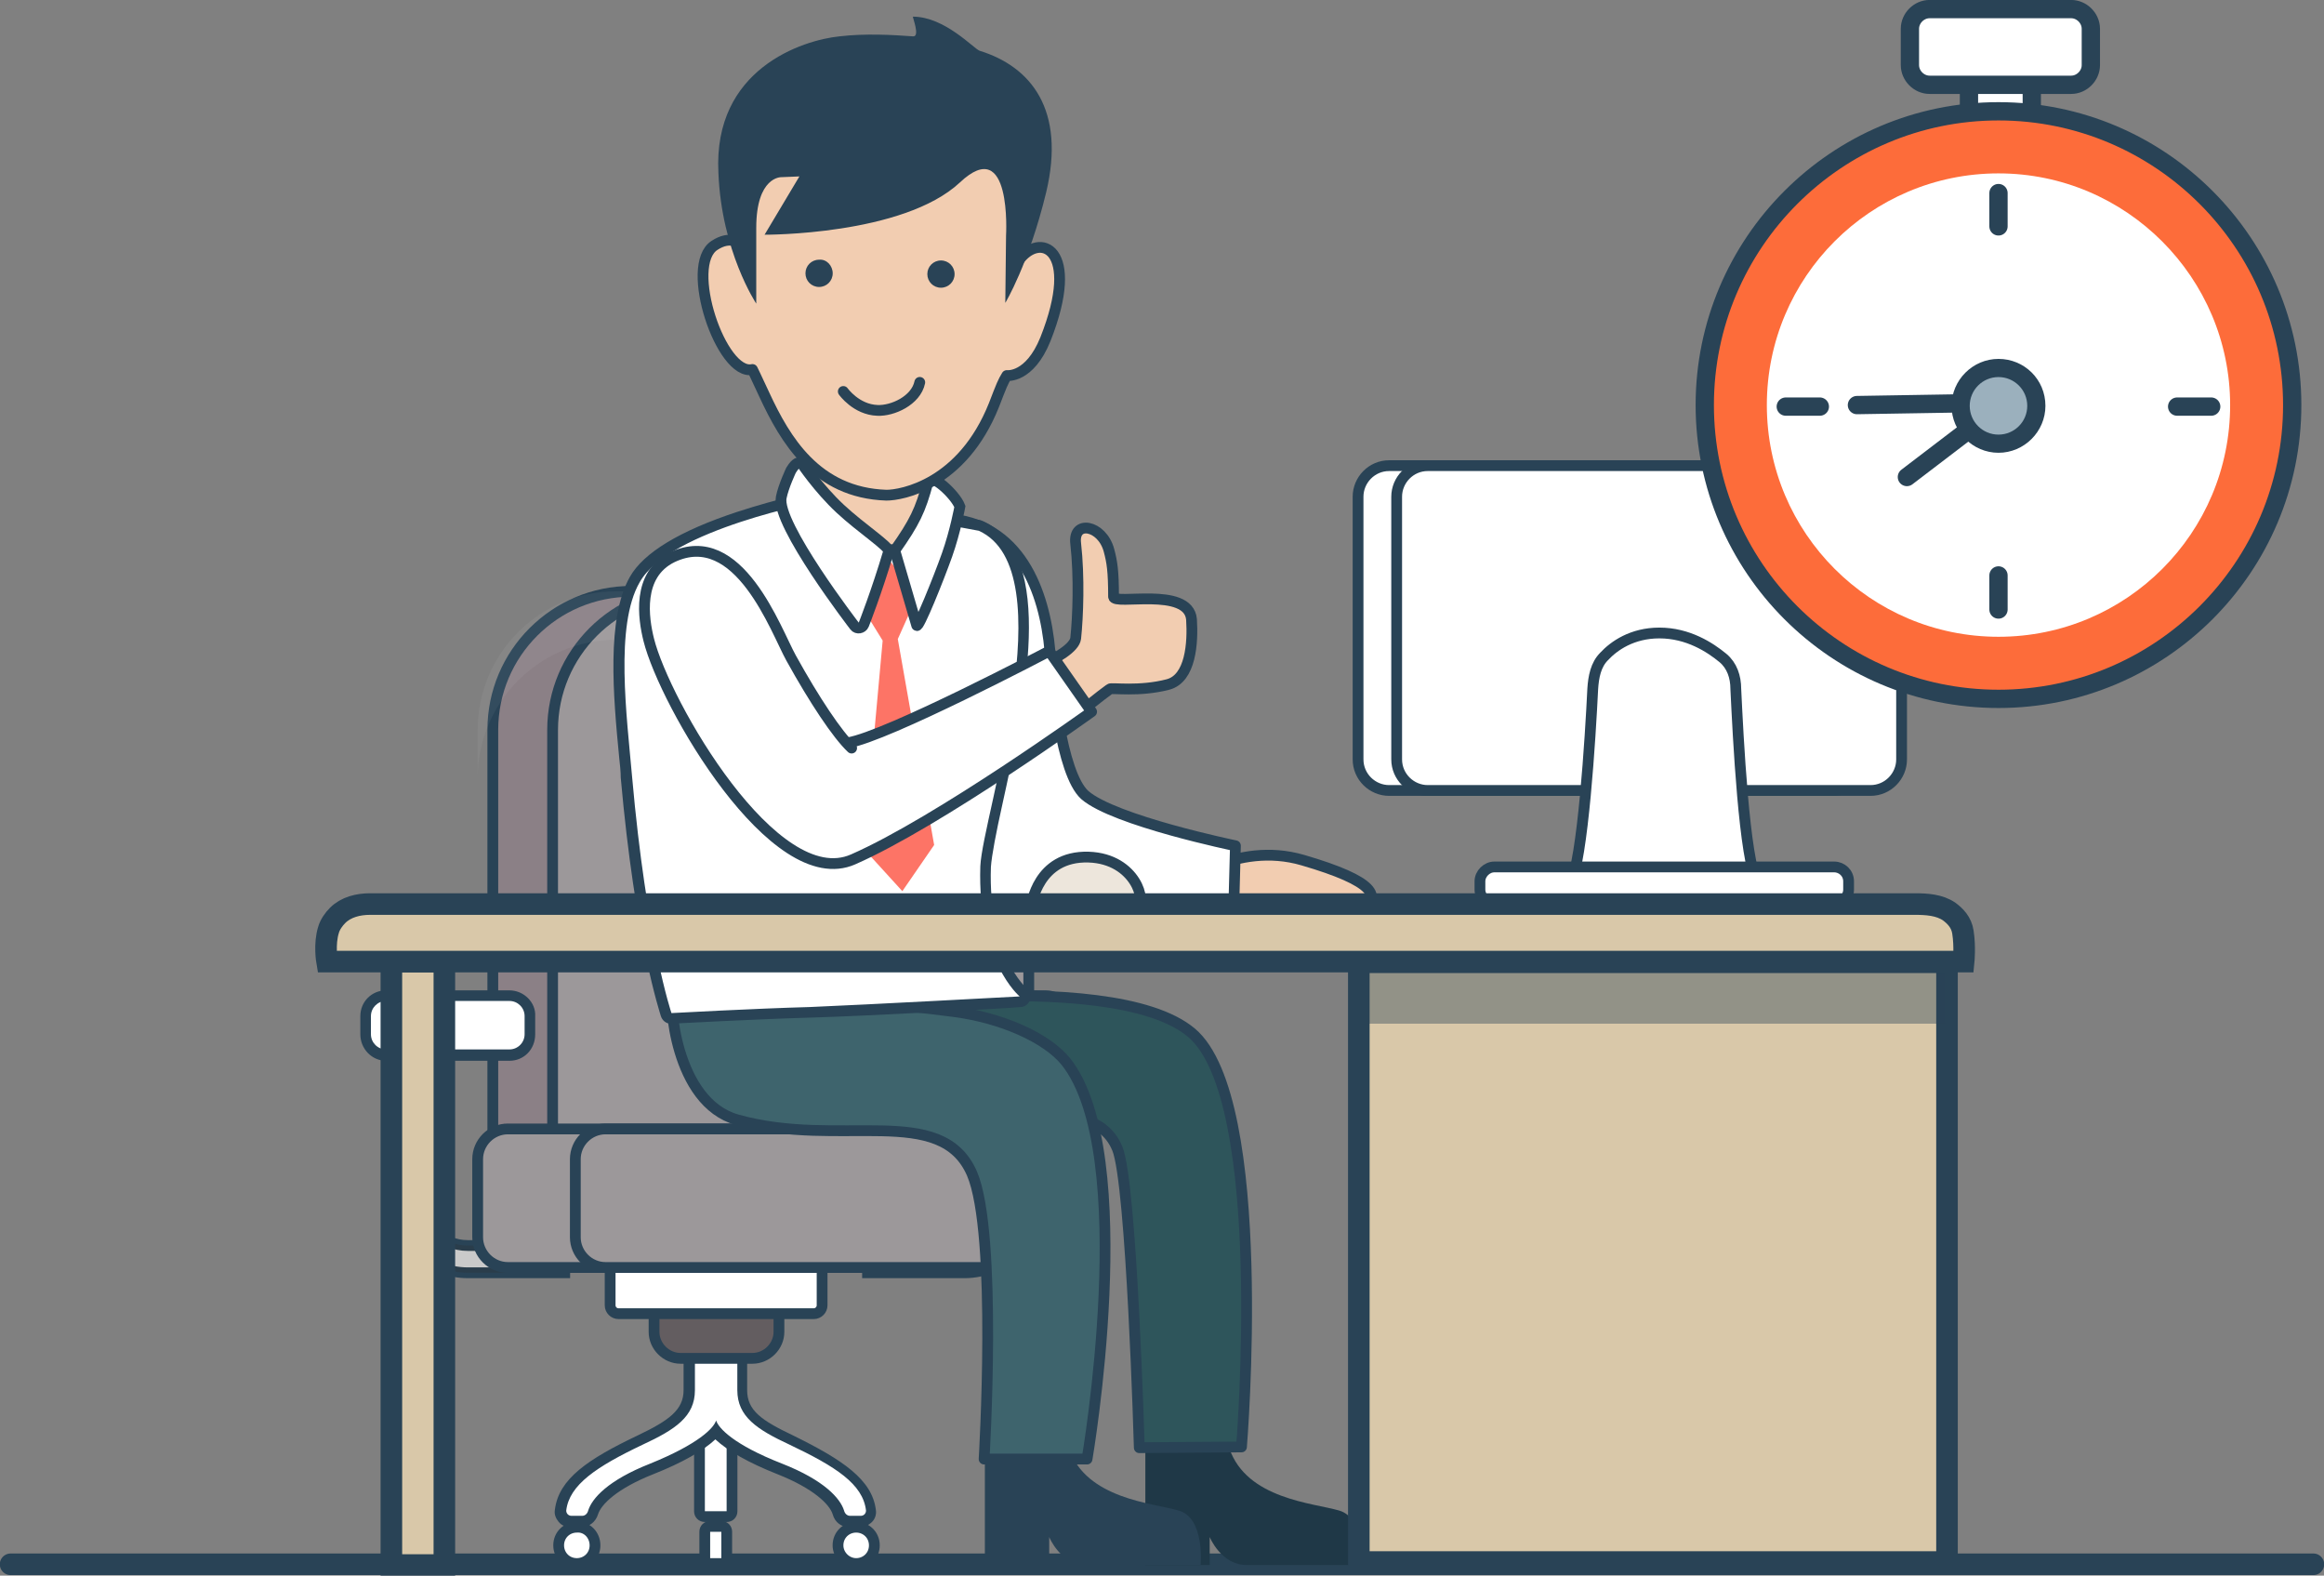 <?xml version="1.0" encoding="utf-8"?>
<!-- Generator: Adobe Illustrator 25.0.0, SVG Export Plug-In . SVG Version: 6.00 Build 0)  -->
<svg version="1.1" id="レイヤー_1" xmlns="http://www.w3.org/2000/svg" xmlns:xlink="http://www.w3.org/1999/xlink" x="0px"
	 y="0px" viewBox="0 0 307 208.1" style="enable-background:new 0 0 307 208.1;" xml:space="preserve">
<rect x="0" y="0" width="307" height="208.1" fill="#808080" stroke="none"/>
<style type="text/css">
	.st0{fill:#FFFFFF;stroke:#294356;stroke-width:2.851;stroke-linecap:round;stroke-linejoin:round;stroke-miterlimit:10;}
	.st1{fill:#8B8086;stroke:#294356;stroke-width:1.425;stroke-miterlimit:10;}
	.st2{fill:#FFFFFF;stroke:#294356;stroke-width:1.425;stroke-miterlimit:10;}
	.st3{opacity:0.25;fill:#2D2D2F;}
	.st4{fill:#FFFFFF;}
	.st5{fill:#294356;}
	.st6{fill:none;stroke:#294356;stroke-width:1.425;stroke-miterlimit:10;}
	.st7{fill:#FFFFFF;stroke:#294356;stroke-width:1.425;stroke-linejoin:round;stroke-miterlimit:10;}
	.st8{fill:#635D60;stroke:#294356;stroke-width:1.425;stroke-miterlimit:10;}
	.st9{fill:#9C989A;stroke:#294356;stroke-width:1.425;stroke-miterlimit:10;}
	.st10{opacity:5.000000e-02;fill:#FFFFFF;}
	.st11{fill:#1F3847;}
	.st12{fill:#2E555B;stroke:#294356;stroke-width:1.425;stroke-linejoin:round;stroke-miterlimit:10;}
	.st13{fill:#3E646D;stroke:#294356;stroke-width:1.425;stroke-linejoin:round;stroke-miterlimit:10;}
	.st14{fill:#F2CDB1;stroke:#294356;stroke-width:1.425;stroke-miterlimit:10;}
	.st15{fill:#FD7466;}
	.st16{fill:#EDE6DC;stroke:#294356;stroke-width:1.425;stroke-miterlimit:10;}
	.st17{fill:#FFFFFF;stroke:#294356;stroke-width:1.425;stroke-linecap:round;stroke-linejoin:round;stroke-miterlimit:10;}
	.st18{fill:#D9C8A9;stroke:#294356;stroke-width:2.851;stroke-miterlimit:10;}
	.st19{opacity:0.4;fill:#294356;}
	.st20{fill:#F2CDB1;stroke:#294356;stroke-width:1.425;stroke-linecap:round;stroke-linejoin:round;stroke-miterlimit:10;}
	.st21{fill:none;stroke:#294356;stroke-width:1.425;stroke-linecap:round;stroke-linejoin:round;stroke-miterlimit:10;}
	.st22{fill:#FFFFFF;stroke:#294356;stroke-width:2.416;stroke-miterlimit:10;}
	.st23{fill:#FD6C3A;stroke:#294356;stroke-width:2.416;stroke-miterlimit:10;}
	.st24{fill:#385B7A;stroke:#294356;stroke-width:2.416;stroke-linecap:round;stroke-linejoin:round;stroke-miterlimit:10;}
	.st25{fill:#9BB0BD;}
</style>
<line class="st0" x1="1.4" y1="206.6" x2="305.6" y2="206.6"/>
<g>
	<path class="st1" d="M128,154c0,1.4-1.1,2.5-2.4,2.5H67.5c-1.3,0-2.4-1.1-2.4-2.5V96.4c0-10.1,8.2-18.3,18.3-18.3
		c8.4,0,17.9,0,26.3,0c10.1,0,18.3,8.2,18.3,18.3V154z"/>
	<g>
		<path class="st2" d="M74.6,168.1H61.8c-5.4,0-9.9-4.4-9.9-9.9v-19.5h3.6v19.5c0,3.5,2.8,6.3,6.3,6.3h12.8V168.1z"/>
	</g>
	<path class="st3" d="M61.8,164.5c-1.6,0-3.1-0.6-4.2-1.6v4.2c1.3,0.6,2.7,1,4.2,1h12.8v-3.6H61.8z"/>
	<g>
		<path class="st2" d="M114.6,168.1h12.8c5.4,0,9.9-4.4,9.9-9.9v-19.5h-3.6v19.5c0,3.5-2.8,6.3-6.3,6.3h-12.8V168.1z"/>
	</g>
	<path class="st3" d="M127.4,164.5c1.6,0,3.1-0.6,4.2-1.6v4.2c-1.3,0.6-2.7,1-4.2,1h-12.8v-3.6H127.4z"/>
	<g>
		<path class="st4" d="M132.8,139.4c-1.5,0-2.7-1.2-2.7-2.7v-2.4c0-1.5,1.2-2.7,2.7-2.7h5.4c1.5,0,2.7,1.2,2.7,2.7v2.4
			c0,1.5-1.2,2.7-2.7,2.7H132.8z"/>
		<path class="st5" d="M138.2,132.2c1.1,0,2,0.9,2,2v2.4c0,1.1-0.9,2-2,2h-5.4c-1.1,0-2-0.9-2-2v-2.4c0-1.1,0.9-2,2-2H138.2
			 M138.2,130.8h-5.4c-1.9,0-3.4,1.5-3.4,3.4v2.4c0,1.9,1.5,3.5,3.4,3.5h5.4c1.9,0,3.4-1.5,3.4-3.5v-2.4
			C141.6,132.4,140.1,130.8,138.2,130.8L138.2,130.8z"/>
	</g>
	<path class="st3" d="M132.8,136.4h5.4c1.1,0,2-0.9,2-2v2.3c0,1.1-0.9,2-2,2h-5.4c-1.1,0-2-0.9-2-2v-2.3
		C130.7,135.5,131.6,136.4,132.8,136.4z"/>
	<path class="st6" d="M140.2,134.3c0-1.1-0.9-2-2-2h-5.4c-1.1,0-2,0.9-2,2v2.4c0,1.1,0.9,2,2,2h5.4c1.1,0,2-0.9,2-2V134.3z"/>
	<g>
		<path class="st7" d="M96,202.3c0-0.4-0.3-0.7-0.7-0.7h-1.5c-0.4,0-0.7,0.3-0.7,0.7v3.5c0,0.4,0.3,0.7,0.7,0.7h1.5
			c0.4,0,0.7-0.3,0.7-0.7V202.3z"/>
		<path class="st7" d="M96.7,185.4c0-0.4-0.3-0.7-0.7-0.7h-2.9c-0.4,0-0.7,0.3-0.7,0.7v14.2c0,0.4,0.3,0.7,0.7,0.7H96
			c0.4,0,0.7-0.3,0.7-0.7V185.4z"/>
		<rect x="92.6" y="174.1" class="st2" width="4" height="6.1"/>
		<g>
			<path class="st7" d="M78.6,204.1c0,1.4-1.1,2.4-2.4,2.4c-1.4,0-2.4-1.1-2.4-2.4c0-1.4,1.1-2.4,2.4-2.4
				C77.5,201.6,78.6,202.7,78.6,204.1z"/>
			<g>
				<path class="st4" d="M112.3,201c-0.7,0-1.3-0.5-1.5-1.2c-0.2-0.7-1.4-3.2-7.8-5.7c-5.2-2.1-7.5-3.8-8.4-5c-1,1.2-3.2,2.9-8.4,5
					c-6.4,2.5-7.5,5-7.8,5.7c-0.2,0.8-0.8,1.2-1.5,1.2h-1.4c-0.4,0-0.8-0.2-1.1-0.5c-0.3-0.3-0.4-0.6-0.3-1
					c0.5-3.7,4.2-6.2,10.5-9.2c4.4-2.1,6.5-3.6,6.5-6.6v-3.7c0-0.4,0.3-0.7,0.7-0.7h5.7c0.4,0,0.7,0.3,0.7,0.7v3.7
					c0,3,2.1,4.5,6.5,6.6c6.3,3,10,5.5,10.5,9.2c0,0.4-0.1,0.7-0.3,1c-0.3,0.3-0.7,0.5-1.1,0.5H112.3z"/>
				<path class="st5" d="M97.4,179.9c0,0,0,2.2,0,3.7c0,3.5,2.6,5.2,6.9,7.2c6.1,2.9,9.7,5.2,10.1,8.7c0,0.4-0.3,0.7-0.7,0.7
					c-0.5,0-1,0-1.4,0c-0.4,0-0.7-0.3-0.8-0.7c-0.5-1.6-2.6-4-8.2-6.2c-6.4-2.5-8.4-4.7-8.7-5.7c-0.3,1-2.3,3.1-8.7,5.7
					c-5.6,2.2-7.7,4.6-8.2,6.2c-0.1,0.4-0.4,0.7-0.8,0.7c-0.5,0-0.9,0-1.4,0c-0.4,0-0.7-0.3-0.7-0.7c0.4-3.4,4-5.8,10.1-8.7
					c4.3-2,6.9-3.7,6.9-7.2c0-1.5,0-3.7,0-3.7H97.4 M97.4,178.5h-5.7c-0.8,0-1.4,0.6-1.4,1.4v3.7c0,2.6-1.9,4-6.1,6
					c-6.5,3.1-10.4,5.7-10.9,9.8c-0.1,0.6,0.1,1.1,0.5,1.6c0.4,0.5,1,0.7,1.6,0.7h1.4c1,0,1.9-0.7,2.2-1.7c0.4-1.3,2.5-3.4,7.3-5.3
					c3.8-1.5,6.6-3.1,8.2-4.6c1.6,1.5,4.4,3.1,8.2,4.6c4.8,1.9,6.9,4,7.3,5.3c0.3,1.1,1.2,1.7,2.2,1.7h1.4c0.6,0,1.2-0.3,1.6-0.7
					c0.4-0.4,0.6-1,0.5-1.6c-0.5-4-4.4-6.6-10.9-9.8c-4.2-2-6.1-3.3-6.1-6v-3.7C98.8,179.1,98.2,178.5,97.4,178.5L97.4,178.5z"/>
			</g>
			<path class="st7" d="M115.5,204.1c0,1.4-1.1,2.4-2.4,2.4s-2.4-1.1-2.4-2.4c0-1.4,1.1-2.4,2.4-2.4S115.5,202.7,115.5,204.1z"/>
		</g>
	</g>
	<path class="st8" d="M86.4,171.9h16.5v4c0,1.9-1.6,3.5-3.5,3.5h-9.5c-1.9,0-3.5-1.6-3.5-3.5V171.9z"/>
	<path class="st7" d="M107.5,173.5c0.6,0,1.1-0.5,1.1-1.1v-7.2c0-0.6-0.5-1.1-1.1-1.1H81.7c-0.6,0-1.1,0.5-1.1,1.1v7.2
		c0,0.6,0.5,1.1,1.1,1.1H107.5z"/>
	<path class="st9" d="M136,154c0,1.4-1.1,2.5-2.4,2.5H75.4c-1.3,0-2.4-1.1-2.4-2.5V96.4c0-10.1,8.2-18.3,18.3-18.3
		c8.4,0,17.9,0,26.3,0c10.1,0,18.3,8.2,18.3,18.3V154z"/>
	<path class="st9" d="M126.1,153.1c0-2.2-1.8-4-4-4h-55c-2.2,0-4,1.8-4,4v10.3c0,2.2,1.8,4,4,4h55c2.2,0,4-1.8,4-4V153.1z"/>
	<path class="st9" d="M139,153.1c0-2.2-1.8-4-4-4H80c-2.2,0-4,1.8-4,4v10.3c0,2.2,1.8,4,4,4h55c2.2,0,4-1.8,4-4V153.1z"/>
	<path class="st10" d="M107.7,78.1c-8.4,0-17.9,0-26.3,0c-10.1,0-18.3,8.2-18.3,18.3v6.4c0-10.1,8.2-18.3,18.3-18.3
		c8.4,0,17.9,0,26.3,0c10.1,0,18.3,8.2,18.3,18.3v-6.4C126.1,86.3,117.8,78.1,107.7,78.1z"/>
	<g>
		<path class="st4" d="M51,139.4c-1.5,0-2.7-1.2-2.7-2.7v-2.4c0-1.5,1.2-2.7,2.7-2.7h16.3c1.5,0,2.7,1.2,2.7,2.7v2.4
			c0,1.5-1.2,2.7-2.7,2.7H51z"/>
		<path class="st5" d="M67.3,132.2c1.1,0,2,0.9,2,2v2.4c0,1.1-0.9,2-2,2H51c-1.1,0-2-0.9-2-2v-2.4c0-1.1,0.9-2,2-2H67.3 M67.3,130.8
			H51c-1.9,0-3.4,1.5-3.4,3.4v2.4c0,1.9,1.5,3.5,3.4,3.5h16.3c1.9,0,3.4-1.5,3.4-3.5v-2.4C70.8,132.4,69.2,130.8,67.3,130.8
			L67.3,130.8z"/>
	</g>
</g>
<g>
	<g>
		<path class="st11" d="M151.3,190.3v16.4h8.5v-3.7c0,0,1.5,3.7,4.9,3.7c4.9,0,15.1,0,15.1,0s0.6-6.2-2.9-7.2
			c-3.4-1-12.2-1.5-14.5-8.2c-2.3-6.7-2.3-6.7-2.3-6.7L151.3,190.3z"/>
		<path class="st12" d="M106.1,133.7c0,0,40.5-6.4,51.3,2.7c10.4,8.8,6.6,54.7,6.6,54.7l-13.5,0.1c0,0-1-34.9-2.9-39.5
			c-3.9-9.5-22.7,0-36.3-3.8C102.9,145.6,103.3,133.7,106.1,133.7z"/>
	</g>
	<g>
		<path class="st5" d="M130.1,190.3v16.4h8.5v-3.7c0,0,1.5,3.7,4.9,3.7c4.9,0,15.1,0,15.1,0s0.6-6.2-2.9-7.2
			c-3.4-1-12.2-1.5-14.5-8.2c-2.3-6.7-2.3-6.7-2.3-6.7L130.1,190.3z"/>
		<path class="st13" d="M88.9,130.8c0,0,22,0.8,37.1,2.8c6.2,0.8,12.2,3.4,14.8,6.6c9.7,12.2,2.8,52.5,2.8,52.5l-13.6,0
			c0,0,1.8-29.8-1.6-37.7c-4.1-9.4-17.4-3.3-31-7.1C89.1,145.6,88.3,131.9,88.9,130.8z"/>
	</g>
	<path class="st14" d="M155.8,117c0,0,7.4-6,16.3-3.4c9.6,2.8,10.6,4.9,7.5,6.7c-3.2,1.8-21.5,0.9-21.5,0.9L155.8,117z"/>
	<g>
		<path class="st7" d="M120.5,78.6c-2.1,8.4-3.1,40.5,8.2,41.4c12.2,1,34.3-0.8,34.3-0.8l0.2-7.5c0,0-16-3.3-19.9-6.7
			c-3.2-2.9-4.3-15.4-4.6-19c-0.7-7.9-4-17-13.8-17.5C119.7,68.3,121.2,75.8,120.5,78.6z"/>
	</g>
	<g>
		<path class="st4" d="M88.7,134.5c-0.3,0-0.6-0.2-0.7-0.5c0-0.1-3.4-10.1-5.3-31.4c-0.1-0.8-0.2-1.7-0.2-2.6
			c-0.8-8.1-1.7-18.2,1.3-23.5c4.1-7.1,23.5-10.8,24.3-11c0,0,0.1,0,0.1,0s0.1,0,0.1,0l21,3.9c0.1,0,0.1,0,0.2,0.1
			c9.3,4.2,5,23.8,2.2,36.7c-0.8,3.8-1.5,6.8-1.5,8.3c-0.4,12,4.9,16.6,5,16.6c0.2,0.2,0.3,0.5,0.2,0.8c-0.1,0.3-0.3,0.5-0.6,0.5
			c-0.2,0-20.5,1.2-27.8,1.4C99.8,133.9,88.9,134.5,88.7,134.5C88.8,134.5,88.7,134.5,88.7,134.5z"/>
		<path class="st5" d="M108.3,66.2l21,3.9c11.5,5.2,0.5,37.6,0.2,44.3c-0.4,12.6,5.2,17.2,5.2,17.2s-20.4,1.1-27.7,1.4
			c-7.4,0.2-18.3,0.8-18.3,0.8s-3.3-9.7-5.2-31.2c-0.7-8-2.3-20,1-25.7C88.4,69.9,108.3,66.2,108.3,66.2 M108.3,64.8
			c-0.1,0-0.2,0-0.3,0c-0.2,0-5.1,1-10.6,2.8C89.8,70.1,85,73,83.2,76.2c-3.1,5.5-2.2,15.7-1.4,23.9c0.1,0.9,0.2,1.8,0.2,2.6
			c1.9,21.4,5.2,31.1,5.3,31.5c0.2,0.6,0.7,1,1.3,1c0,0,0.1,0,0.1,0c0.1,0,11-0.6,18.3-0.8c7.2-0.2,27.6-1.3,27.8-1.4
			c0.6,0,1.1-0.4,1.3-1c0.2-0.6,0-1.2-0.5-1.5c0,0-5.1-4.4-4.7-16c0.1-1.5,0.7-4.6,1.5-8.2c2.9-13.2,7.3-33.1-2.6-37.5
			c-0.1,0-0.2-0.1-0.3-0.1l-21-3.9C108.5,64.8,108.4,64.8,108.3,64.8L108.3,64.8z"/>
	</g>
	<polygon class="st15" points="119.2,117.7 123.4,111.6 118.6,84.4 121.2,78.6 117.4,73.9 113.2,79.1 116.6,84.6 114.1,112.1 	"/>
	<path class="st16" d="M143.8,113.2c6.3,0.2,7.8,6.2,6.3,6.4h-13.9C136.3,119.6,137,113,143.8,113.2z"/>
	<path class="st14" d="M132.5,89.9c0,0,9.3-3.1,9.6-5.6c0.3-2.8,0.5-8.1,0-12.5c-0.4-3.2,3.5-2.5,4.4,0.9c0.4,1.5,0.6,2.7,0.6,6.1
		c0,1.2,9.9-1.4,10.3,3c0.2,3.1-0.1,7.8-3.1,8.6c-3.8,1-7.5,0.4-7.7,0.6c-2.9,2.1-6.6,5.4-7.8,6.4L132.5,89.9z"/>
	<g>
		<path class="st17" d="M112.5,98.8c-1.9-1.8-4.9-6.3-8-11.9c-2-3.6-6.9-17.5-15.7-13.3c-4.7,2.3-3.8,8.1-3.1,10.9
			c2.1,8.4,16.6,33.6,27,29c11.2-4.9,31.5-19.5,31.5-19.5l-5.6-8c0,0-21.5,11.3-26.6,12.1"/>
	</g>
	<path class="st14" d="M106.1,46.4v21.4c0,0,5.9,5,12.2,4.8c4.4-0.2,4.2-4.3,4.2-4.3l-0.2-20L106.1,46.4z"/>
	<path class="st2" d="M118.2,72.7l2.9,9.9c0.2,0.5,2.9-6.2,4-9.3c1.1-3.1,1.7-6.4,1.7-6.4c-0.6-1.6-3.9-4.6-4.2-3.3
		C121.6,67.4,120.8,69,118.2,72.7z"/>
	<path class="st2" d="M104.5,62.1c0.3-0.5,0.9-1.3,1.4-0.9c0,0,2.2,3.3,5.1,6c2.8,2.6,6.5,5,6.4,5.6c-1.6,5.4-3.3,9.7-3.3,9.7
		c-0.2,0.5-0.9,0.6-1.2,0.2c0,0-10.4-13.5-9.7-17C103.5,64.2,104.5,62.1,104.5,62.1z"/>
</g>
<g>
	<path class="st3" d="M210.6,104c0.5,1.5,0.6,3,0.3,4.5h17.8c-0.3-1.5-0.2-3,0.4-4.4l0.2-0.4h-18.8L210.6,104z"/>
	<path class="st2" d="M246.1,100.3c0,2.2-1.8,4.1-4.1,4.1h-58.5c-2.2,0-4.1-1.8-4.1-4.1V65.6c0-2.2,1.8-4.1,4.1-4.1h58.5
		c2.2,0,4.1,1.8,4.1,4.1V100.3z"/>
	<path class="st2" d="M251.2,100.3c0,2.2-1.8,4.1-4.1,4.1h-58.5c-2.2,0-4.1-1.8-4.1-4.1V65.6c0-2.2,1.8-4.1,4.1-4.1h58.5
		c2.2,0,4.1,1.8,4.1,4.1V100.3z"/>
	<path class="st7" d="M232.8,117.6H207l0.4-0.7c1.7-3.2,2.7-19.7,3-25.9c0.1-1.6,0.4-3.2,1.5-4.3c1.3-1.4,3.7-3.1,7.3-3.1
		c3.8,0,6.7,1.9,8.4,3.3c1.2,1,1.7,2.5,1.7,4.1c0.3,6.2,1.1,22.7,2.9,25.8L232.8,117.6z"/>
	<path class="st7" d="M244.2,117.5c0,1-0.9,1.9-1.9,1.9h-44.9c-1,0-1.9-0.9-1.9-1.9v-1.1c0-1,0.9-1.9,1.9-1.9h44.9
		c1,0,1.9,0.8,1.9,1.9V117.5z"/>
</g>
<g>
	<rect x="179.5" y="127.1" class="st18" width="77.7" height="79.2"/>
	<rect x="51.7" y="127" class="st18" width="7" height="79.7"/>
	<g>
		<path class="st18" d="M259.4,127H43.2c0,0-0.4-2.3,0.2-4.2c0.2-0.7,0.7-1.4,1.2-1.9c1.1-1.1,2.7-1.5,4.3-1.5h204
			c1.6,0,3.3,0.1,4.6,1c0.8,0.6,1.6,1.4,1.8,2.7C259.6,125,259.4,127,259.4,127z"/>
	</g>
	<rect x="180.8" y="128.5" class="st19" width="76.1" height="6.7"/>
</g>
<g>
	<path class="st20" d="M134.5,34.5c0.2-2.7,0.3-4.4,0.3-4.4s0-17.4-18.5-17.1C96.9,13.4,98.3,31,98.3,31l0.1,1.9c-0.6-1-2-1.8-4-0.5
		c-4.1,2.6,0.9,17.3,5,16.4c0,0,0.4,0.8,1.6,3.4c2.7,5.8,6.8,12.9,16.1,13.2c2,0,10-1.4,14.2-11.9c1-2.6,1.2-3.1,1.7-3.9
		c0,0,3,0.4,5.1-4.8C142.9,32.7,137.3,30.5,134.5,34.5z"/>
	<path class="st5" d="M110,36.1c0,1-0.8,1.8-1.8,1.8c-1,0-1.8-0.8-1.8-1.8c0-1,0.8-1.8,1.8-1.8C109.2,34.2,110,35.1,110,36.1z"/>
	<path class="st5" d="M126.1,36.2c0,1-0.8,1.8-1.8,1.8c-1,0-1.8-0.8-1.8-1.8c0-1,0.8-1.8,1.8-1.8C125.3,34.4,126.1,35.2,126.1,36.2z
		"/>
	<path class="st21" d="M111.4,51.7c0,0,1.7,2.4,4.5,2.5c2,0.1,5.1-1.3,5.6-3.7"/>
	<path class="st5" d="M126.8,24.1c-7.5,7-25.8,6.9-25.8,6.9l4.6-7.7l-2.4,0.1c0,0-3.3-0.1-3.3,6.7c0,7.5,0,10,0,10s-4.6-6.9-5-17.3
		C94.2,9.1,106,5.3,110.9,4.8c3.4-0.4,7-0.2,9.7,0c1,0.1-0.1-2.6,0-2.6c4.2,0,8,4.2,8.8,4.5c6.8,2.1,11.4,7.8,8.8,18.7
		c-2.3,9.5-5.4,14.6-5.4,14.6l0.1-8.9C132.9,31.1,133.7,17.6,126.8,24.1z"/>
</g>
<g>
	<polygon class="st22" points="268.4,23.6 260.1,23.6 260.1,5.9 268.4,5.9 268.4,23.6 	"/>
	<path class="st23" d="M302.8,53.5c0,21.4-17.4,38.8-38.8,38.8c-21.4,0-38.8-17.4-38.8-38.8s17.4-38.8,38.8-38.8
		C285.4,14.7,302.8,32.1,302.8,53.5L302.8,53.5z"/>
	<path class="st22" d="M276.2,8.6c0,1.4-1.2,2.6-2.6,2.6h-18.7c-1.4,0-2.6-1.2-2.6-2.6V3.8c0-1.4,1.2-2.6,2.6-2.6h18.7
		c1.4,0,2.6,1.2,2.6,2.6V8.6L276.2,8.6z"/>
	<path class="st4" d="M294.6,53.5c0,16.9-13.7,30.6-30.6,30.6s-30.6-13.7-30.6-30.6c0-16.9,13.7-30.6,30.6-30.6
		S294.6,36.7,294.6,53.5L294.6,53.5z"/>
	<line class="st24" x1="245.3" y1="53.5" x2="263.4" y2="53.2"/>
	<line class="st24" x1="251.9" y1="63" x2="263.3" y2="54.3"/>
	<line class="st24" x1="287.6" y1="53.7" x2="292.1" y2="53.7"/>
	<g>
		<path class="st25" d="M264,58.5c-2.7,0-5-2.2-5-5c0-2.7,2.2-5,5-5c2.7,0,5,2.2,5,5C268.9,56.3,266.7,58.5,264,58.5z"/>
		<path class="st5" d="M264,49.8c2.1,0,3.8,1.7,3.8,3.8c0,2.1-1.7,3.8-3.8,3.8c-2.1,0-3.8-1.7-3.8-3.8
			C260.2,51.5,261.9,49.8,264,49.8 M264,47.4c-3.4,0-6.2,2.8-6.2,6.2c0,3.4,2.8,6.2,6.2,6.2c3.4,0,6.2-2.8,6.2-6.2
			C270.2,50.1,267.4,47.4,264,47.4L264,47.4z"/>
	</g>
	<line class="st24" x1="235.9" y1="53.7" x2="240.4" y2="53.7"/>
	<line class="st24" x1="264" y1="25.5" x2="264" y2="29.9"/>
	<line class="st24" x1="264" y1="76" x2="264" y2="80.5"/>
</g>
</svg>
